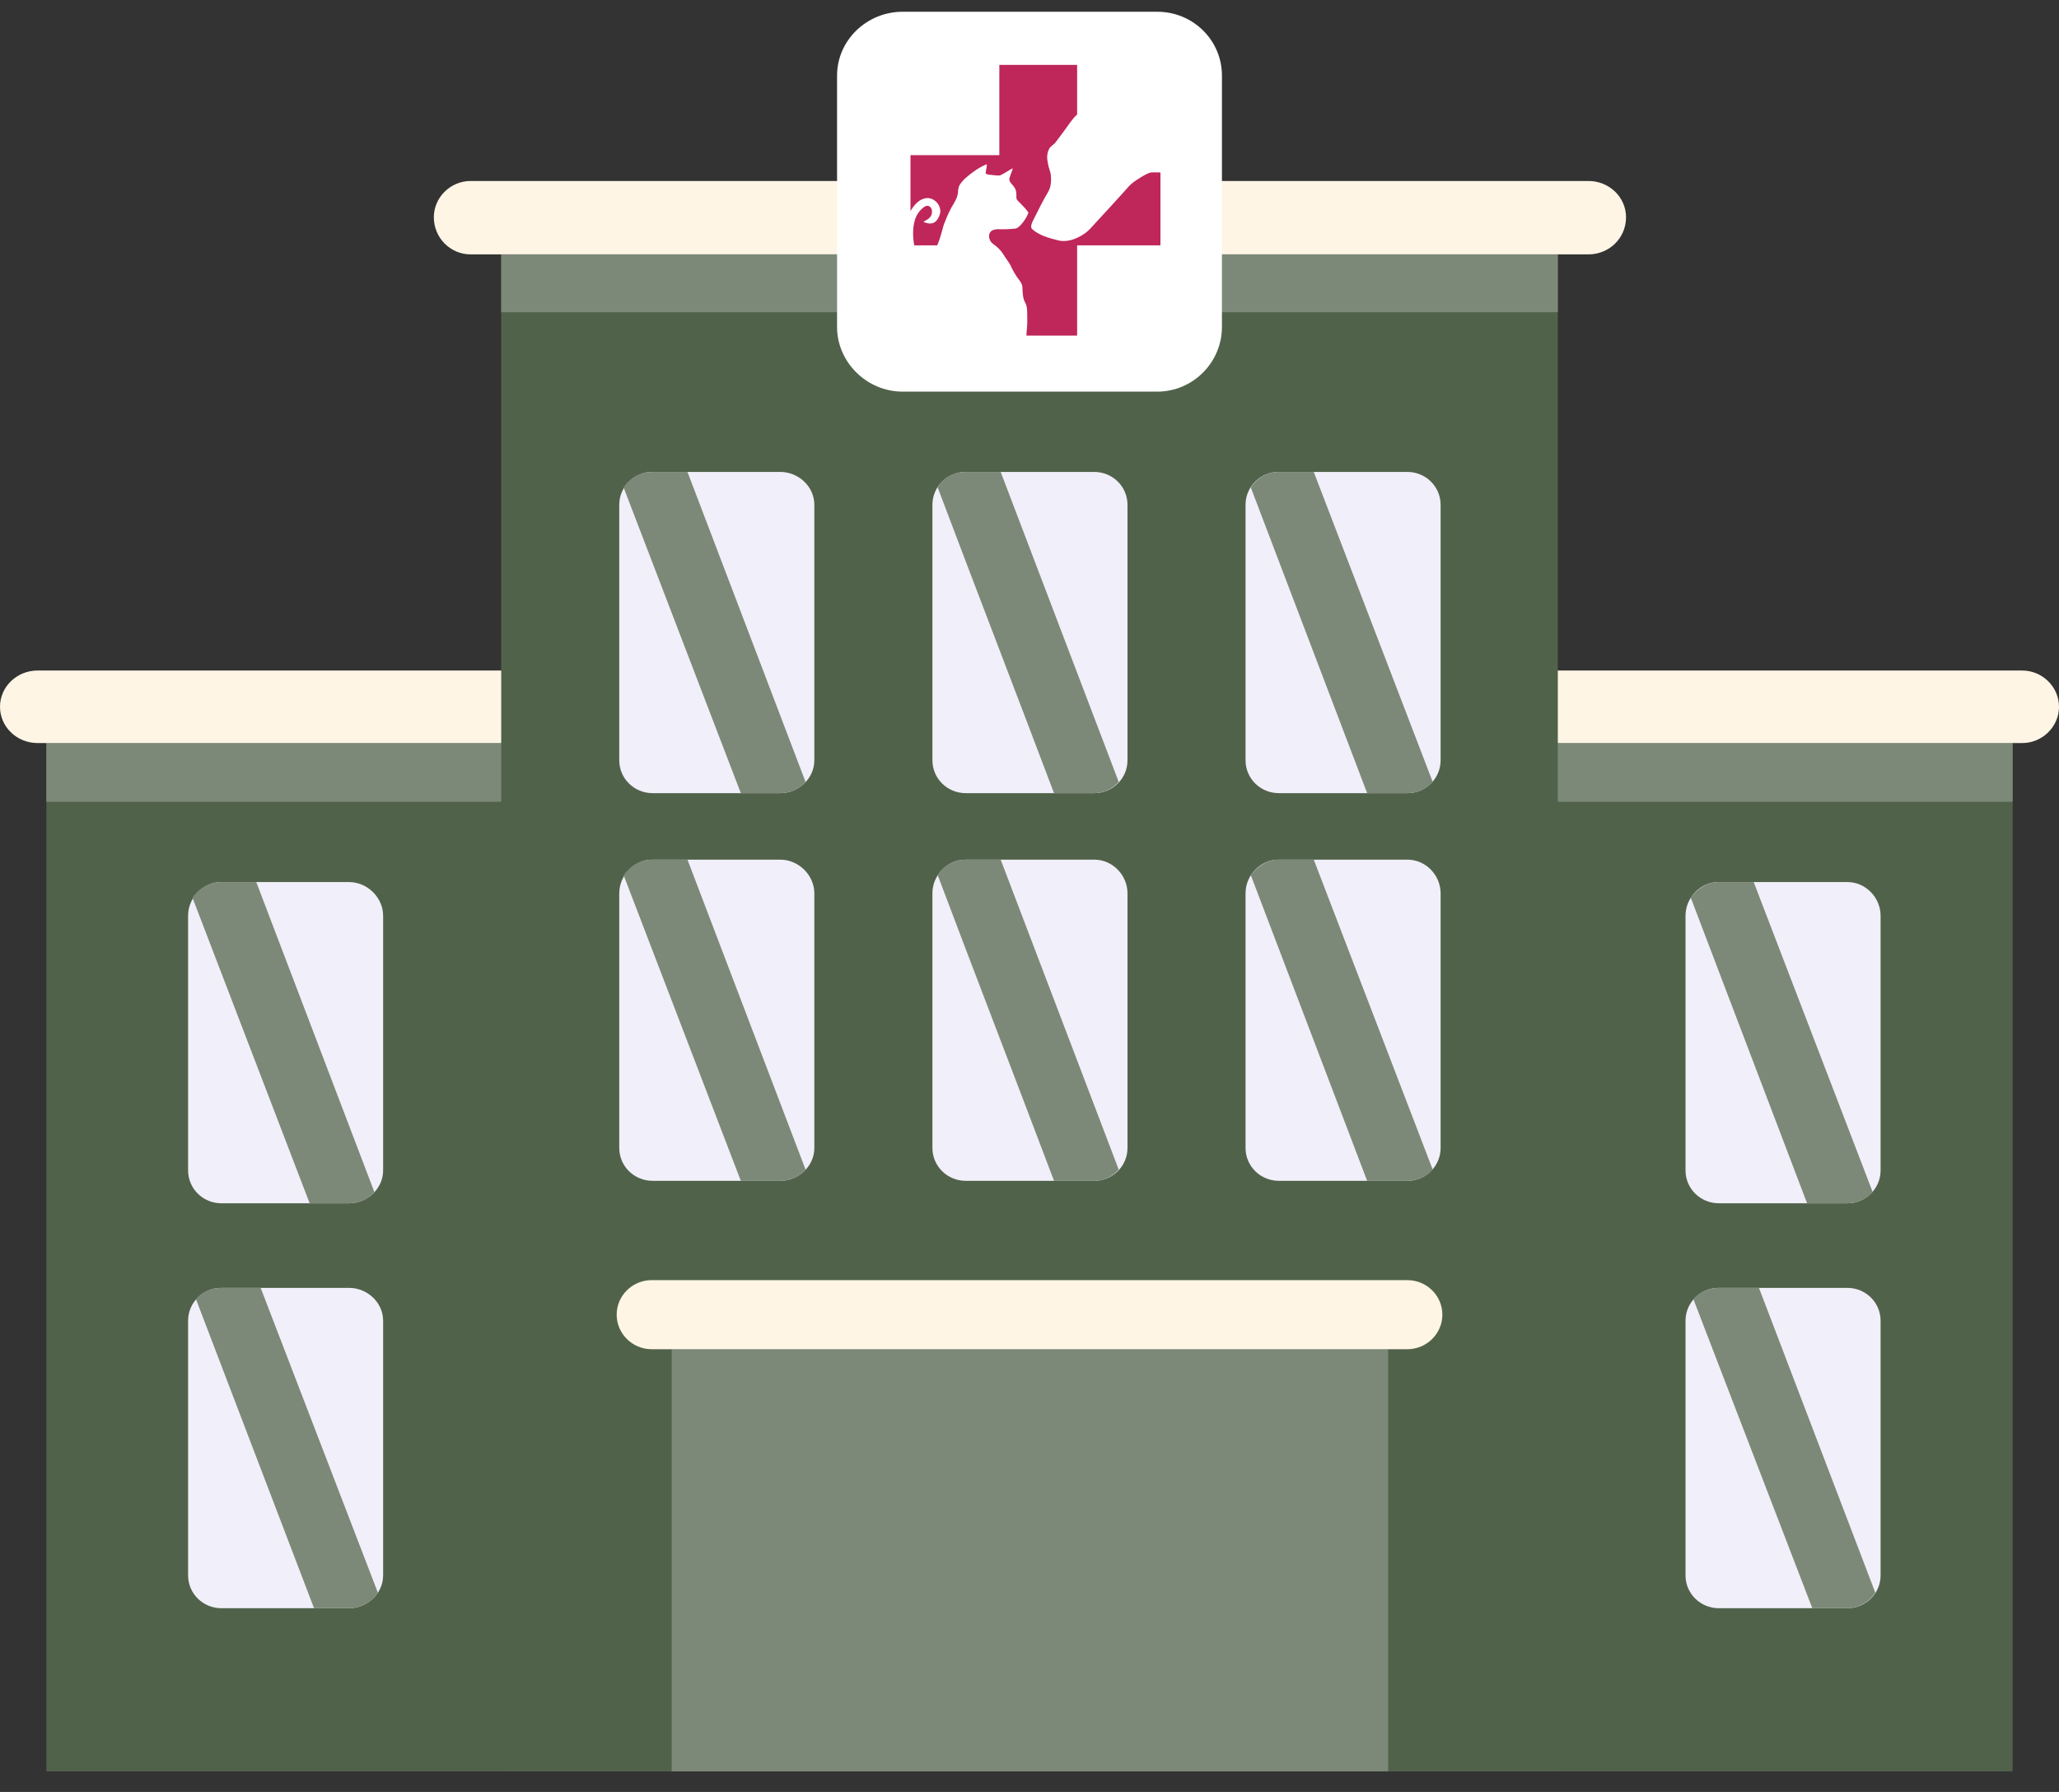 <svg width="54" height="47" viewBox="0 0 54 47" fill="none" xmlns="http://www.w3.org/2000/svg">
<rect x="0" y="0" width="54" height="47" fill="#333333" stroke="none"/>
<g clip-path="url(#clip0_7047_22961)">
<path d="M52.784 19.489H1.216V46.461H52.784V19.489Z" fill="#51624B"/>
<path d="M52.784 19.489H1.216V21.029H52.784V19.489Z" fill="#7D8978"/>
<path fill-rule="evenodd" clip-rule="evenodd" d="M0.986 19.489H53.036C53.564 19.489 54 19.059 54 18.538C54 18.017 53.564 17.587 53.036 17.587H0.986C0.436 17.587 0 18.017 0 18.538C0 19.059 0.436 19.489 0.986 19.489Z" fill="#FEF5E5"/>
<path d="M40.856 6.671H13.145V46.461H40.856V6.671Z" fill="#51624B"/>
<path d="M40.856 6.671H13.145V8.189H40.856V6.671Z" fill="#7D8978"/>
<path d="M36.405 35.387H17.617V46.461H36.405V35.387Z" fill="#7D8978"/>
<path fill-rule="evenodd" clip-rule="evenodd" d="M17.09 35.388H36.91C37.415 35.388 37.828 34.98 37.828 34.482C37.828 33.983 37.415 33.576 36.91 33.576H17.09C16.586 33.576 16.173 33.983 16.173 34.482C16.173 34.98 16.586 35.388 17.09 35.388Z" fill="#FEF5E5"/>
<path fill-rule="evenodd" clip-rule="evenodd" d="M12.341 6.672H41.658C42.209 6.672 42.645 6.241 42.645 5.698C42.645 5.177 42.209 4.747 41.658 4.747H12.341C11.814 4.747 11.378 5.177 11.378 5.698C11.378 6.241 11.814 6.672 12.341 6.672Z" fill="#FEF5E5"/>
<path fill-rule="evenodd" clip-rule="evenodd" d="M23.674 0.308H30.349C31.29 0.308 32.047 1.055 32.047 1.983V8.574C32.047 9.502 31.29 10.272 30.349 10.272H23.674C22.733 10.272 21.953 9.502 21.953 8.574V1.983C21.953 1.055 22.733 0.308 23.674 0.308Z" fill="white"/>
<path fill-rule="evenodd" clip-rule="evenodd" d="M5.804 23.135H9.153C9.635 23.135 10.048 23.543 10.048 24.018V30.699C10.048 31.175 9.635 31.56 9.153 31.56H5.804C5.323 31.56 4.933 31.175 4.933 30.699V24.018C4.933 23.543 5.323 23.135 5.804 23.135ZM5.804 33.779H9.153C9.635 33.779 10.048 34.164 10.048 34.64V41.321C10.048 41.796 9.635 42.181 9.153 42.181H5.804C5.323 42.181 4.933 41.796 4.933 41.321V34.64C4.933 34.164 5.323 33.779 5.804 33.779Z" fill="#F1EFF9"/>
<path fill-rule="evenodd" clip-rule="evenodd" d="M5.804 23.135H6.721L9.818 31.265C9.658 31.447 9.428 31.56 9.153 31.56H8.121L5.047 23.543C5.207 23.317 5.483 23.135 5.804 23.135ZM6.836 33.779L9.91 41.773C9.75 42.023 9.474 42.181 9.153 42.181H8.236L5.139 34.074C5.299 33.892 5.529 33.779 5.804 33.779H6.836Z" fill="#7D8978"/>
<path fill-rule="evenodd" clip-rule="evenodd" d="M45.077 23.135H48.449C48.931 23.135 49.321 23.543 49.321 24.018V30.699C49.321 31.175 48.931 31.56 48.449 31.56H45.077C44.595 31.56 44.205 31.175 44.205 30.699V24.018C44.205 23.543 44.595 23.135 45.077 23.135ZM45.077 33.779H48.449C48.931 33.779 49.321 34.164 49.321 34.64V41.321C49.321 41.796 48.931 42.181 48.449 42.181H45.077C44.595 42.181 44.205 41.796 44.205 41.321V34.64C44.205 34.164 44.595 33.779 45.077 33.779Z" fill="#F1EFF9"/>
<path fill-rule="evenodd" clip-rule="evenodd" d="M45.076 23.135H45.993L49.113 31.265C48.953 31.447 48.7 31.56 48.448 31.56H47.393L44.342 23.543C44.502 23.317 44.778 23.135 45.076 23.135ZM46.131 33.779L49.182 41.773C49.022 42.023 48.746 42.181 48.448 42.181H47.53L44.411 34.074C44.571 33.892 44.824 33.779 45.076 33.779H46.131Z" fill="#7D8978"/>
<path fill-rule="evenodd" clip-rule="evenodd" d="M17.113 12.378H20.462C20.944 12.378 21.357 12.763 21.357 13.239V19.942C21.357 20.418 20.944 20.803 20.462 20.803H17.113C16.631 20.803 16.241 20.418 16.241 19.942V13.239C16.241 12.763 16.631 12.378 17.113 12.378Z" fill="#F1EFF9"/>
<path fill-rule="evenodd" clip-rule="evenodd" d="M17.113 12.378H18.03L21.127 20.509C20.966 20.69 20.737 20.803 20.462 20.803H19.429L16.355 12.786C16.516 12.537 16.791 12.378 17.113 12.378Z" fill="#7D8978"/>
<path fill-rule="evenodd" clip-rule="evenodd" d="M25.326 12.378H28.698C29.18 12.378 29.57 12.763 29.57 13.239V19.942C29.57 20.418 29.18 20.803 28.698 20.803H25.326C24.844 20.803 24.454 20.418 24.454 19.942V13.239C24.454 12.763 24.844 12.378 25.326 12.378Z" fill="#F1EFF9"/>
<path fill-rule="evenodd" clip-rule="evenodd" d="M25.326 12.378H26.244C27.276 15.096 28.308 17.791 29.34 20.509C29.18 20.69 28.95 20.803 28.698 20.803H27.643C26.633 18.131 25.601 15.458 24.592 12.786C24.729 12.537 25.005 12.378 25.326 12.378Z" fill="#7D8978"/>
<path fill-rule="evenodd" clip-rule="evenodd" d="M33.538 12.378H36.91C37.392 12.378 37.782 12.763 37.782 13.239V19.942C37.782 20.418 37.392 20.803 36.91 20.803H33.538C33.056 20.803 32.666 20.418 32.666 19.942V13.239C32.666 12.763 33.056 12.378 33.538 12.378Z" fill="#F1EFF9"/>
<path fill-rule="evenodd" clip-rule="evenodd" d="M33.538 12.378H34.455L37.575 20.509C37.414 20.69 37.162 20.803 36.91 20.803H35.855L32.804 12.786C32.964 12.537 33.239 12.378 33.538 12.378Z" fill="#7D8978"/>
<path fill-rule="evenodd" clip-rule="evenodd" d="M17.113 22.547H20.462C20.944 22.547 21.357 22.954 21.357 23.43V30.111C21.357 30.586 20.944 30.971 20.462 30.971H17.113C16.631 30.971 16.241 30.586 16.241 30.111V23.43C16.241 22.954 16.631 22.547 17.113 22.547Z" fill="#F1EFF9"/>
<path fill-rule="evenodd" clip-rule="evenodd" d="M17.113 22.547H18.03L21.127 30.677C20.966 30.858 20.737 30.971 20.462 30.971H19.429L16.355 22.954C16.516 22.728 16.791 22.547 17.113 22.547Z" fill="#7D8978"/>
<path fill-rule="evenodd" clip-rule="evenodd" d="M25.326 22.547H28.698C29.18 22.547 29.57 22.954 29.57 23.43V30.111C29.57 30.586 29.18 30.971 28.698 30.971H25.326C24.844 30.971 24.454 30.586 24.454 30.111V23.43C24.454 22.954 24.844 22.547 25.326 22.547Z" fill="#F1EFF9"/>
<path fill-rule="evenodd" clip-rule="evenodd" d="M25.326 22.547H26.244C27.276 25.264 28.308 27.959 29.34 30.677C29.18 30.858 28.95 30.971 28.698 30.971H27.643C26.633 28.299 25.601 25.627 24.592 22.954C24.729 22.728 25.005 22.547 25.326 22.547Z" fill="#7D8978"/>
<path fill-rule="evenodd" clip-rule="evenodd" d="M33.538 22.547H36.91C37.392 22.547 37.782 22.954 37.782 23.43V30.111C37.782 30.586 37.392 30.971 36.91 30.971H33.538C33.056 30.971 32.666 30.586 32.666 30.111V23.43C32.666 22.954 33.056 22.547 33.538 22.547Z" fill="#F1EFF9"/>
<path fill-rule="evenodd" clip-rule="evenodd" d="M33.538 22.547H34.455L37.575 30.677C37.414 30.858 37.162 30.971 36.91 30.971H35.855L32.804 22.954C32.964 22.728 33.239 22.547 33.538 22.547Z" fill="#7D8978"/>
<path d="M26.209 1.702H28.249V3.003C28.116 3.124 28.017 3.287 27.911 3.429C27.838 3.529 27.765 3.621 27.693 3.721C27.646 3.792 27.554 3.827 27.514 3.906C27.454 4.019 27.454 4.154 27.481 4.275C27.494 4.382 27.547 4.488 27.56 4.588C27.573 4.737 27.567 4.901 27.487 5.036C27.335 5.292 27.209 5.555 27.077 5.818C27.05 5.881 27.017 5.967 27.077 6.017C27.262 6.173 27.501 6.244 27.739 6.301C27.977 6.365 28.229 6.272 28.428 6.137C28.553 6.059 28.646 5.938 28.745 5.832C28.984 5.576 29.222 5.313 29.454 5.057C29.527 4.979 29.593 4.894 29.672 4.822C29.765 4.744 29.871 4.68 29.964 4.623C30.037 4.581 30.103 4.545 30.182 4.524C30.262 4.517 30.348 4.524 30.434 4.524V6.436H28.249V8.803H26.92C26.92 8.738 26.927 8.68 26.933 8.616C26.947 8.479 26.94 8.357 26.94 8.227C26.94 8.119 26.933 8.011 26.88 7.925C26.821 7.81 26.821 7.673 26.814 7.544C26.814 7.429 26.735 7.357 26.675 7.27C26.609 7.17 26.55 7.069 26.503 6.961C26.444 6.853 26.371 6.767 26.305 6.659C26.239 6.551 26.14 6.465 26.041 6.393C25.942 6.328 25.902 6.162 25.981 6.076C26.027 6.026 26.113 6.011 26.186 6.011C26.332 6.019 26.477 6.011 26.616 5.997C26.689 5.99 26.748 5.925 26.794 5.875C26.867 5.788 26.933 5.688 26.973 5.58C26.907 5.472 26.808 5.386 26.722 5.292C26.689 5.263 26.656 5.227 26.656 5.184C26.656 5.098 26.662 4.997 26.609 4.925C26.57 4.846 26.464 4.788 26.471 4.688C26.497 4.587 26.537 4.508 26.563 4.414C26.451 4.465 26.345 4.551 26.226 4.601C26.153 4.609 26.074 4.594 25.994 4.587C25.948 4.58 25.889 4.587 25.849 4.544C25.856 4.465 25.882 4.386 25.882 4.306C25.75 4.357 25.637 4.429 25.525 4.508C25.393 4.609 25.254 4.709 25.168 4.853C25.128 4.918 25.128 4.997 25.122 5.069C25.109 5.17 25.062 5.256 25.016 5.335C24.917 5.493 24.837 5.673 24.765 5.86C24.738 5.925 24.725 5.997 24.705 6.062C24.672 6.184 24.633 6.314 24.58 6.436H23.978C23.938 6.22 23.932 5.99 23.991 5.781C24.031 5.637 24.123 5.508 24.236 5.429C24.282 5.393 24.348 5.386 24.388 5.422C24.454 5.472 24.454 5.58 24.421 5.652C24.381 5.738 24.289 5.774 24.216 5.817C24.295 5.853 24.388 5.882 24.48 5.846C24.58 5.803 24.633 5.688 24.659 5.58C24.686 5.357 24.474 5.163 24.276 5.199C24.097 5.227 23.965 5.386 23.879 5.537V4.069H26.209V1.702Z" fill="#BF2659"/>
</g>
<defs>
<clipPath id="clip0_7047_22961">
<rect width="54" height="46.154" fill="white" transform="translate(0 0.308)"/>
</clipPath>
</defs>
</svg>

